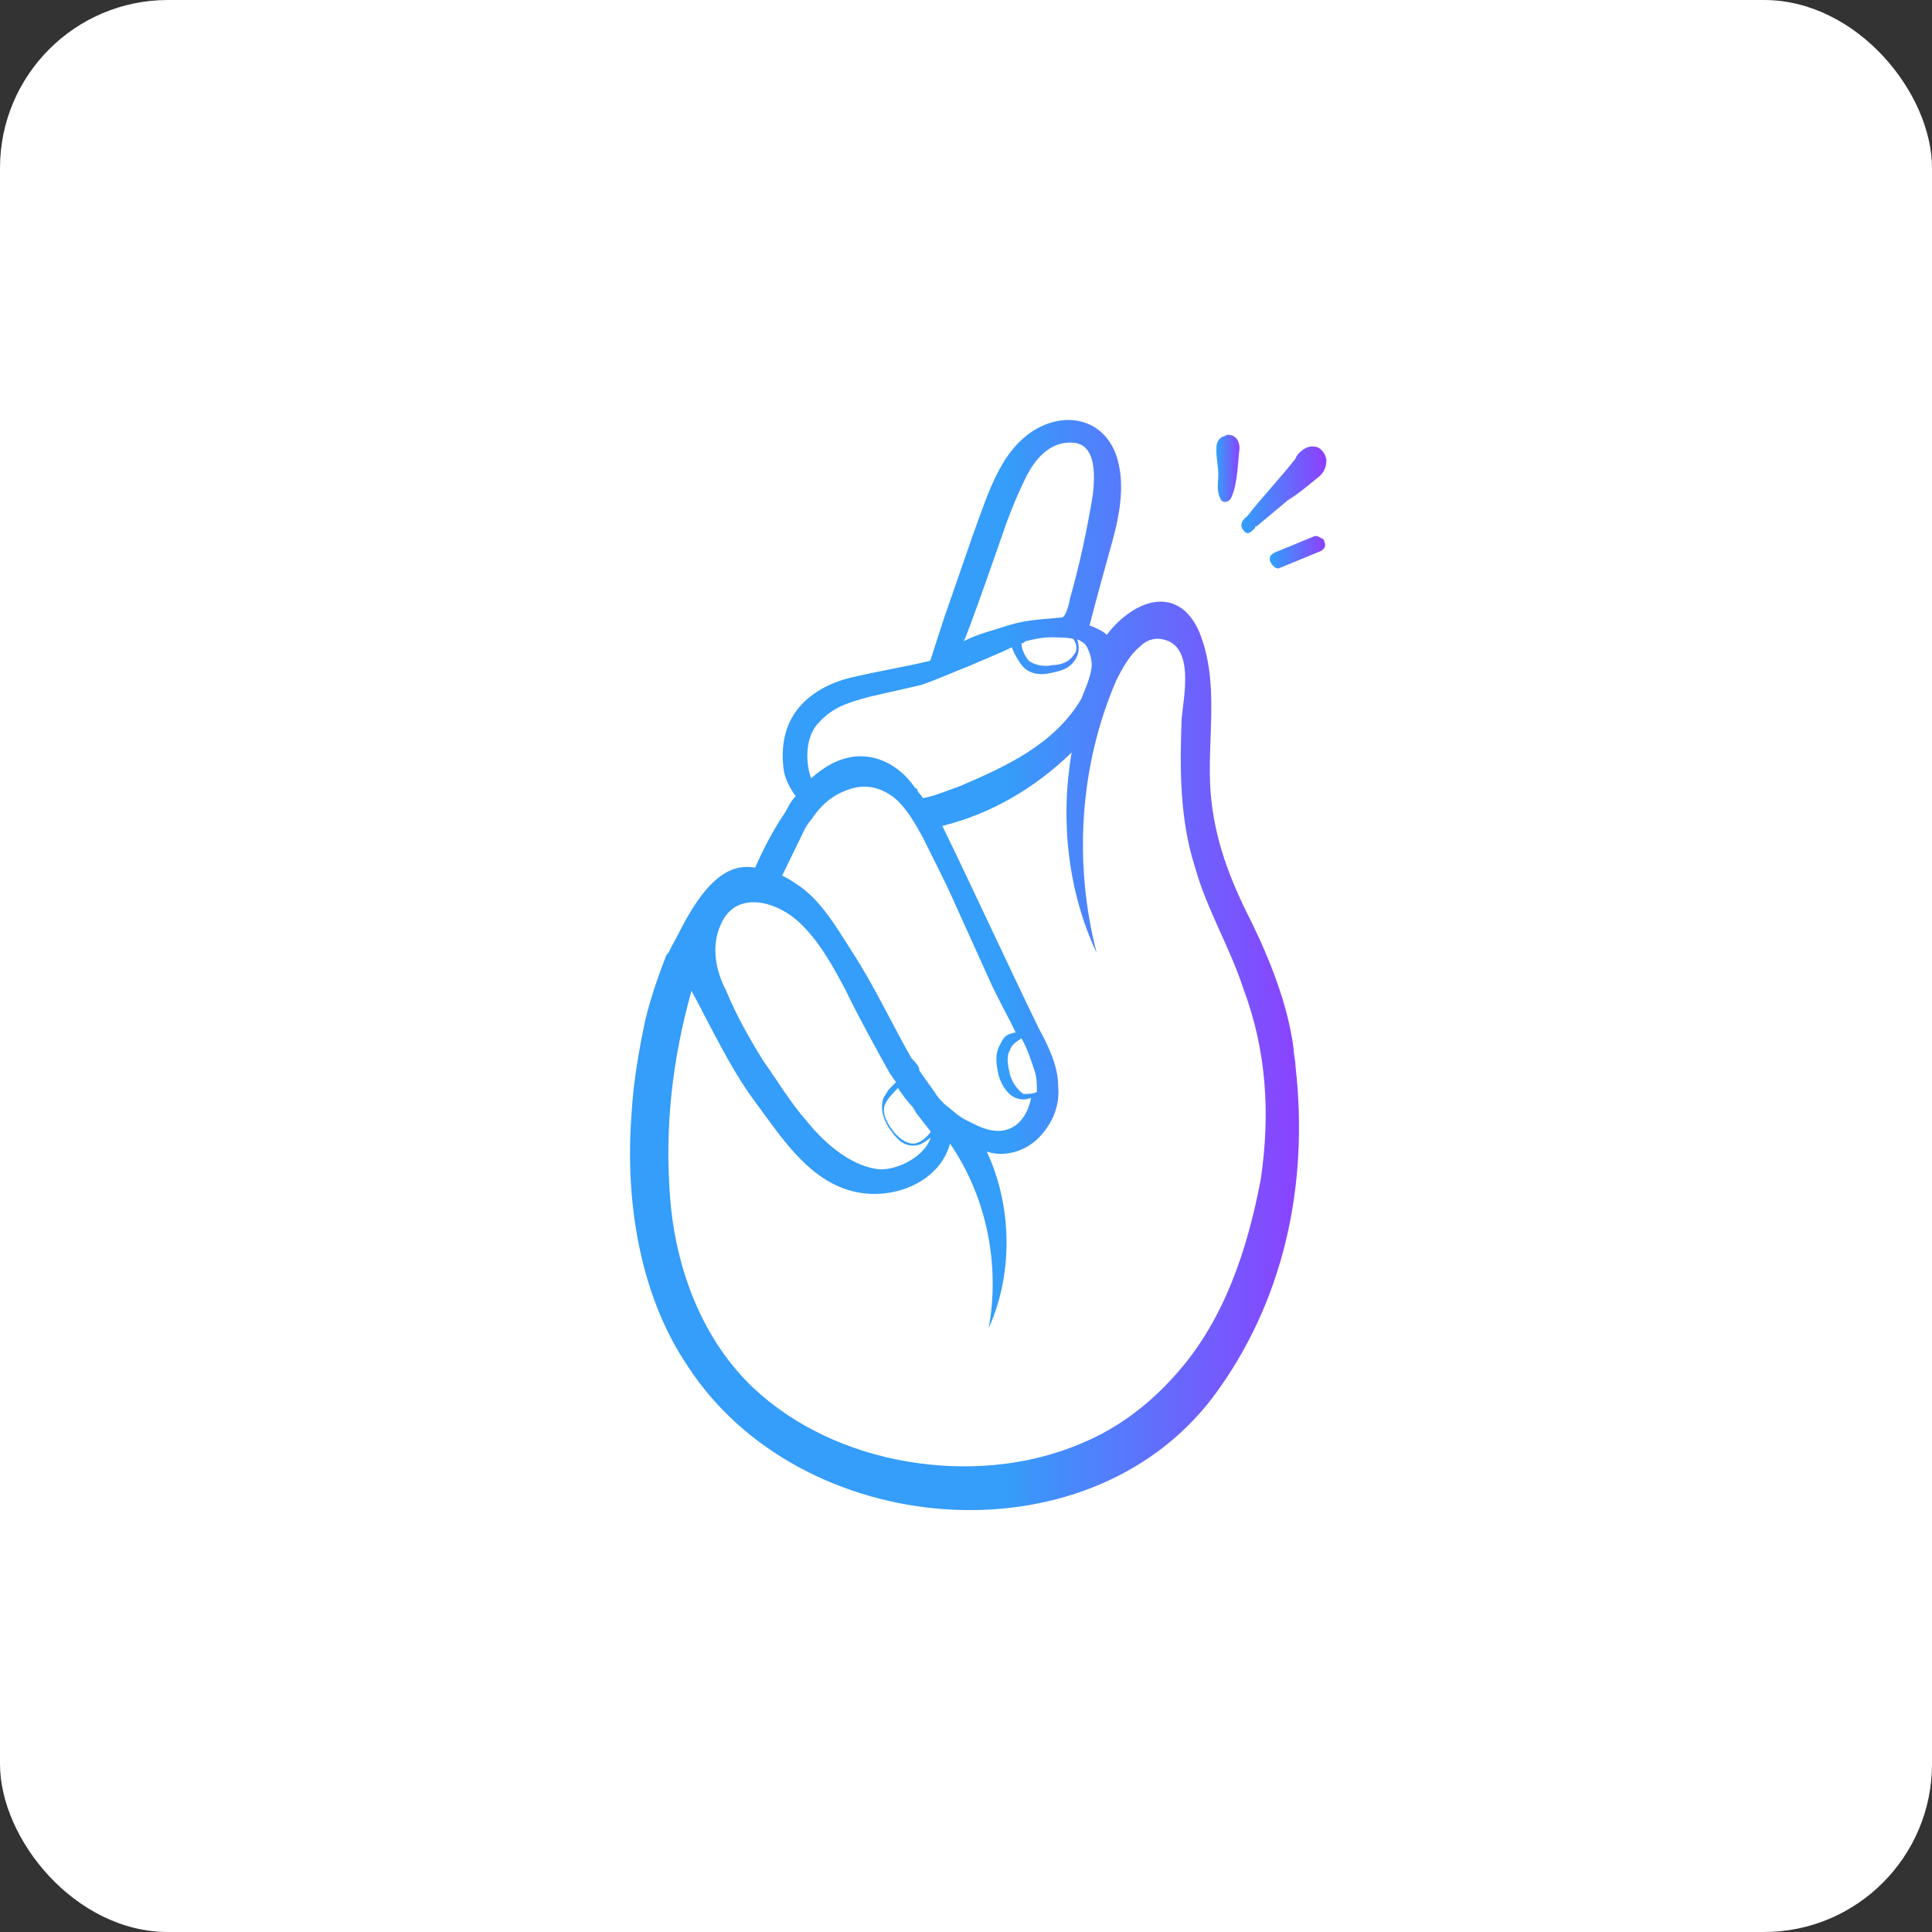<?xml version="1.0" encoding="UTF-8"?>
<svg width="46px" height="46px" viewBox="0 0 46 46" version="1.1" xmlns="http://www.w3.org/2000/svg" xmlns:xlink="http://www.w3.org/1999/xlink">
    <rect x="0" y="0" width="46" height="46" fill="#333333" stroke="none"/>
    <!-- Generator: Sketch 55.2 (78181) - https://sketchapp.com -->
    <desc>Created with Sketch.</desc>
    <defs>
        <linearGradient x1="-2.167%" y1="51.702%" x2="103.475%" y2="51.702%" id="linearGradient-1">
            <stop stop-color="#2EA4FA" offset="0%"></stop>
            <stop stop-color="#8E3FFF" offset="100%"></stop>
        </linearGradient>
        <linearGradient x1="0.097%" y1="50.891%" x2="97.802%" y2="50.891%" id="linearGradient-2">
            <stop stop-color="#2EA4FA" offset="0%"></stop>
            <stop stop-color="#8E3FFF" offset="100%"></stop>
        </linearGradient>
        <linearGradient x1="-1.232%" y1="49.706%" x2="98.631%" y2="49.706%" id="linearGradient-3">
            <stop stop-color="#2EA4FA" offset="0%"></stop>
            <stop stop-color="#8E3FFF" offset="100%"></stop>
        </linearGradient>
        <linearGradient x1="0.125%" y1="49.898%" x2="99.985%" y2="49.898%" id="linearGradient-4">
            <stop stop-color="#359DFA" offset="55.69%"></stop>
            <stop stop-color="#8E3FFF" offset="100%"></stop>
        </linearGradient>
    </defs>
    <g id="Page-11-(Q3)" stroke="none" stroke-width="1" fill="none" fill-rule="evenodd">
        <g id="companyhub" fill-rule="nonzero">
            <rect id="Rectangle-17-Copy-6" fill="#FFFFFF" x="0" y="0" width="46" height="46" rx="4"></rect>
            <g id="Group-32" transform="translate(15, 10)">
                <path d="M14.099,0.4 C14.145,0.4 14.191,0.352 14.237,0.352 C14.421,0.352 14.512,0.494 14.512,0.683 C14.467,1.061 14.467,1.487 14.329,1.818 C14.283,1.96 14.099,2.007 14.053,1.865 C13.961,1.676 14.007,1.487 14.007,1.298 C14.007,1.109 13.961,0.92 13.961,0.731 C13.961,0.589 13.961,0.494 14.099,0.4 Z" id="Path" fill="url(#linearGradient-1)"></path>
                <path d="M16.442,2.811 C16.488,2.811 16.534,2.858 16.534,2.905 C16.58,3 16.534,3.094 16.396,3.141 L15.477,3.52 C15.385,3.567 15.294,3.472 15.248,3.378 C15.202,3.283 15.248,3.189 15.385,3.141 L16.304,2.763 C16.35,2.763 16.396,2.763 16.442,2.811 Z" id="Path" fill="url(#linearGradient-2)"></path>
                <path d="M16.304,0.636 C16.442,0.636 16.58,0.825 16.58,0.967 C16.58,1.156 16.488,1.298 16.35,1.392 C16.121,1.581 15.891,1.771 15.661,1.912 C15.431,2.101 15.156,2.338 14.926,2.527 C14.926,2.527 14.88,2.527 14.88,2.574 C14.788,2.669 14.696,2.763 14.604,2.621 C14.512,2.527 14.558,2.385 14.696,2.291 C15.064,1.818 15.477,1.392 15.845,0.92 C15.891,0.778 16.121,0.589 16.304,0.636 Z" id="Path" fill="url(#linearGradient-3)"></path>
                <path d="M15.845,15.385 C15.845,15.243 15.799,15.101 15.799,14.96 C15.661,13.92 15.248,12.88 14.788,11.934 C14.283,10.941 13.915,9.996 13.823,8.861 C13.731,7.585 14.053,6.261 13.548,5.032 C13.042,3.898 11.985,4.276 11.342,5.127 C11.388,5.08 10.975,4.891 10.929,4.891 C10.929,4.843 10.929,4.938 10.929,4.938 C11.112,4.229 11.296,3.567 11.48,2.905 C11.664,2.243 11.802,1.487 11.572,0.825 C11.296,0.069 10.561,-0.168 9.872,0.116 C8.861,0.541 8.54,1.723 8.172,2.716 C7.942,3.378 7.712,4.04 7.483,4.701 L7.161,5.694 C7.161,5.741 7.115,5.741 7.115,5.741 C6.518,5.883 5.921,5.978 5.323,6.12 C4.864,6.214 4.358,6.451 4.037,6.829 C3.669,7.254 3.577,7.821 3.669,8.389 C3.715,8.578 3.807,8.767 3.945,8.956 C3.807,9.098 3.761,9.24 3.669,9.381 C3.44,9.712 3.164,10.232 2.98,10.658 C2.429,10.563 1.877,10.847 1.234,12.076 C1.142,12.265 1.004,12.501 0.912,12.691 L0.867,12.738 C0.867,12.738 0.867,12.738 0.867,12.738 C0.683,13.211 0.499,13.731 0.361,14.298 C0.223,14.96 0.085,15.716 0.04,16.472 C-0.144,18.789 0.315,20.963 1.372,22.523 C4.037,26.636 10.837,27.251 13.869,23.28 C15.569,21.011 16.167,18.221 15.845,15.385 Z M8.953,2.48 C9.091,2.101 9.229,1.771 9.412,1.392 C9.642,0.92 10.01,0.494 10.561,0.541 C11.112,0.589 11.067,1.345 11.021,1.771 C10.883,2.621 10.699,3.472 10.469,4.276 C10.469,4.323 10.377,4.701 10.285,4.701 C10.24,4.701 10.331,4.701 10.285,4.701 C9.826,4.749 9.458,4.749 8.999,4.891 C8.585,5.032 8.31,5.08 7.942,5.269 C7.988,5.269 8.953,2.48 8.953,2.48 Z M10.561,5.6 C10.469,5.741 10.285,5.836 10.056,5.836 C9.872,5.883 9.642,5.836 9.504,5.741 C9.412,5.647 9.321,5.458 9.321,5.316 C9.367,5.316 9.367,5.316 9.412,5.269 C9.596,5.221 9.826,5.174 10.01,5.174 C10.056,5.174 10.515,5.174 10.561,5.221 C10.653,5.363 10.653,5.505 10.561,5.6 Z M4.45,7.254 C4.818,6.829 5.185,6.734 5.691,6.592 C6.104,6.498 6.518,6.403 6.931,6.309 C7.345,6.167 7.758,5.978 8.126,5.836 C8.218,5.789 8.815,5.552 9.091,5.411 C9.137,5.552 9.275,5.789 9.367,5.883 C9.55,6.072 9.826,6.072 10.01,6.025 C10.24,5.978 10.469,5.931 10.607,5.694 C10.699,5.552 10.699,5.411 10.653,5.221 C10.745,5.269 10.837,5.316 10.883,5.411 C10.975,5.6 11.021,5.789 10.975,5.978 C10.929,6.214 10.837,6.403 10.745,6.64 C10.102,7.727 8.953,8.247 7.85,8.72 C7.575,8.814 7.253,8.956 6.977,9.003 C6.885,8.861 6.885,8.909 6.84,8.814 C6.84,8.814 6.84,8.767 6.794,8.767 C6.472,8.294 5.967,7.963 5.369,8.011 C4.956,8.058 4.634,8.247 4.312,8.531 C4.175,8.152 4.175,7.585 4.45,7.254 Z M8.815,14.865 C8.677,15.101 8.723,15.338 8.769,15.574 C8.815,15.763 8.953,16.047 9.183,16.141 C9.321,16.189 9.412,16.189 9.55,16.141 C9.458,16.614 9.137,17.04 8.54,16.898 C8.356,16.851 8.172,16.756 7.988,16.661 C7.804,16.567 7.667,16.425 7.483,16.283 C7.391,16.189 7.299,16.094 7.253,16 C7.115,15.811 6.977,15.621 6.885,15.48 C6.885,15.48 6.885,15.48 6.885,15.432 C6.84,15.338 6.794,15.291 6.702,15.196 C6.242,14.392 5.829,13.494 5.277,12.643 C4.91,12.076 4.542,11.414 3.945,11.036 C3.807,10.941 3.715,10.894 3.623,10.847 L4.129,9.807 C4.175,9.712 4.221,9.618 4.312,9.523 C4.496,9.24 4.726,9.003 5.048,8.861 C5.461,8.672 5.829,8.672 6.242,8.956 C6.564,9.192 6.794,9.618 6.977,9.949 C7.207,10.421 7.483,10.941 7.712,11.461 C8.034,12.171 8.31,12.785 8.631,13.494 C8.815,13.872 8.999,14.203 9.183,14.581 C8.953,14.629 8.907,14.676 8.815,14.865 Z M9.321,14.723 C9.458,14.96 9.55,15.243 9.642,15.527 C9.688,15.669 9.688,15.858 9.688,16 C9.596,16.047 9.458,16.047 9.367,16.047 C9.229,15.952 9.091,15.763 9.045,15.574 C8.999,15.385 8.953,15.149 9.045,15.007 C9.091,14.865 9.183,14.818 9.321,14.723 Z M7.161,16.945 C7.069,17.087 6.885,17.229 6.748,17.229 C6.564,17.229 6.38,17.087 6.242,16.898 C6.104,16.709 6.012,16.52 6.058,16.331 C6.104,16.189 6.242,16.047 6.38,15.905 C6.472,16.047 6.61,16.236 6.748,16.378 C6.748,16.425 6.794,16.425 6.794,16.472 L7.161,16.945 Z M2.199,11.934 C2.199,11.934 2.199,11.887 2.199,11.934 C2.567,11.225 3.44,11.461 3.945,11.887 C4.45,12.312 4.818,12.974 5.14,13.589 C5.461,14.251 5.829,14.912 6.196,15.574 C6.242,15.621 6.288,15.716 6.334,15.763 C6.334,15.763 6.15,15.952 6.15,15.952 C6.104,16.047 6.012,16.141 6.012,16.236 C5.967,16.472 6.058,16.709 6.196,16.898 C6.334,17.087 6.472,17.276 6.748,17.276 C6.931,17.276 7.023,17.181 7.161,17.087 C7.023,17.512 6.426,17.843 5.967,17.843 C5.323,17.796 4.68,17.276 4.221,16.709 C3.807,16.236 3.531,15.763 3.164,15.243 C2.842,14.723 2.521,14.156 2.291,13.589 C2.015,13.069 1.923,12.454 2.199,11.934 Z M13.088,22.618 C12.445,23.374 11.664,23.989 10.745,24.367 C9.412,24.934 7.942,25.029 6.564,24.792 C5.231,24.556 3.945,23.989 2.934,23.043 C1.74,21.909 1.096,20.254 0.958,18.552 C0.821,16.851 1.004,15.243 1.464,13.589 C1.923,14.44 2.383,15.432 2.98,16.236 C3.577,17.04 4.175,17.985 5.14,18.316 C6.104,18.647 7.345,18.221 7.621,17.229 C8.494,18.505 8.815,20.112 8.54,21.625 C9.137,20.301 9.091,18.694 8.494,17.418 C8.907,17.56 9.412,17.418 9.734,17.087 C10.056,16.756 10.24,16.331 10.194,15.858 C10.194,15.385 9.964,14.912 9.734,14.487 C8.953,12.88 8.218,11.272 7.437,9.665 C8.585,9.381 9.642,8.767 10.515,7.916 C10.24,9.523 10.423,11.225 11.112,12.691 C10.561,10.563 10.699,8.247 11.572,6.214 C11.71,5.931 11.894,5.6 12.123,5.411 C12.261,5.269 12.445,5.174 12.675,5.221 C13.456,5.363 13.18,6.592 13.134,7.112 C13.088,8.294 13.088,9.523 13.456,10.658 C13.731,11.651 14.283,12.549 14.604,13.541 C15.156,15.007 15.248,16.52 15.018,18.08 C14.696,19.781 14.145,21.389 13.088,22.618 Z" id="Shape" fill="url(#linearGradient-4)"></path>
            </g>
        </g>
    </g>
</svg>